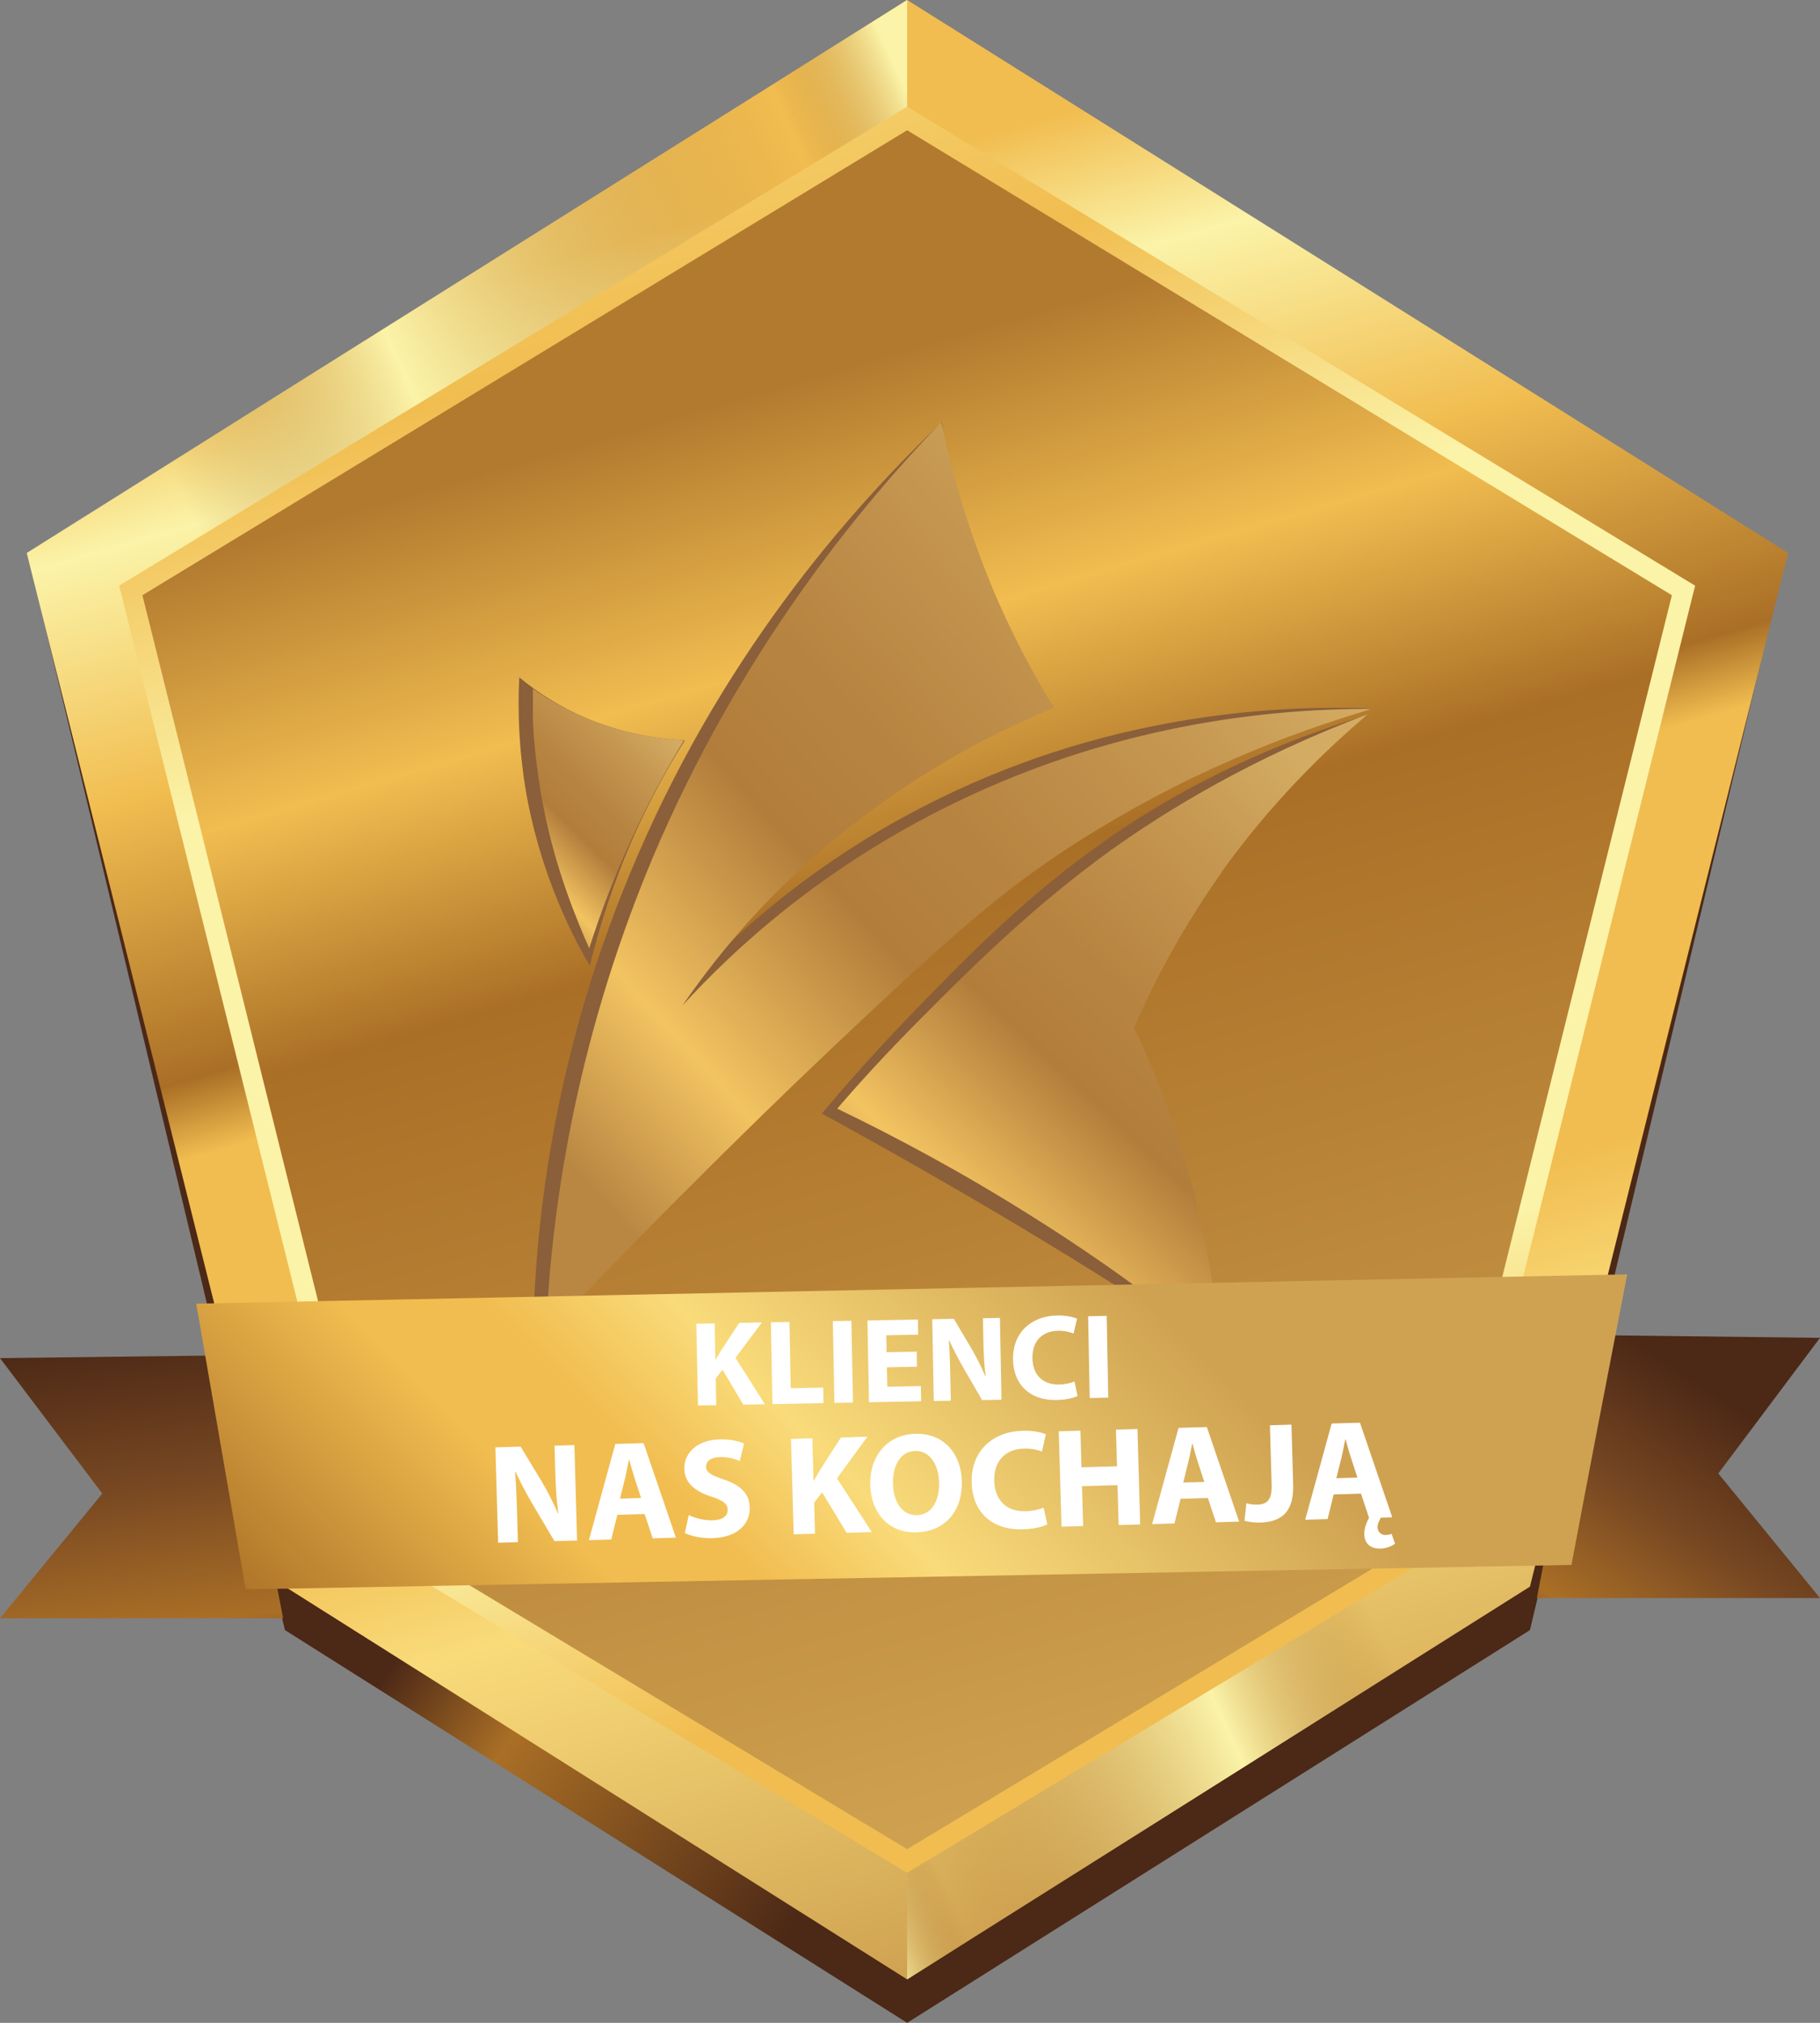 <svg width="90" height="100" viewBox="0 0 90 100" fill="none" xmlns="http://www.w3.org/2000/svg">
<rect x="0" y="0" width="90" height="100" fill="#808080" stroke="none"/>
<path d="M44.859 2.148L1.884 29.511L14.091 80.585L44.859 100L75.656 80.585L87.834 29.511L44.859 2.148Z" fill="url(#paint0_linear_6_504)"/>
<path d="M44.859 0L1.322 27.336L14.091 78.437L44.859 97.852L75.656 78.437L88.425 27.336L44.859 0Z" fill="url(#paint1_linear_6_504)"/>
<path d="M1.322 27.336L6.469 29.189L44.859 5.854V0L1.322 27.336Z" fill="url(#paint2_linear_6_504)"/>
<path d="M44.859 91.998V97.852L75.656 78.437L71.634 75.859L44.859 91.998Z" fill="url(#paint3_linear_6_504)"/>
<path d="M44.859 6.069L6.469 29.404L18.084 76.074L44.859 92.213L71.634 76.074L83.25 29.404L44.859 6.069Z" fill="url(#paint4_linear_6_504)"/>
<path d="M44.859 5.854L6.469 29.189L18.084 75.859L44.859 91.998L71.634 75.859L83.25 29.189L44.859 5.854Z" stroke="url(#paint5_linear_6_504)" stroke-miterlimit="10"/>
<path opacity="0.4" d="M70.172 19.146C80.353 25.618 88.312 31.633 87.919 32.546C87.525 33.459 78.975 28.947 68.794 22.476C58.612 16.004 50.653 9.989 51.047 9.076C51.441 8.163 59.99 12.675 70.172 19.146Z" fill="url(#paint6_radial_6_504)"/>
<path opacity="0.4" d="M69.919 19.71C76.612 23.953 81.815 27.9 81.562 28.518C81.309 29.108 75.684 26.155 69.019 21.912C62.325 17.669 57.122 13.722 57.375 13.104C57.628 12.513 63.253 15.467 69.919 19.71Z" fill="url(#paint7_radial_6_504)"/>
<path opacity="0.4" d="M69.891 19.817C75.966 23.684 80.691 27.256 80.466 27.793C80.24 28.33 75.15 25.645 69.075 21.805C63 17.938 58.275 14.366 58.5 13.829C58.725 13.292 63.816 15.977 69.891 19.817Z" fill="url(#paint8_radial_6_504)"/>
<path opacity="0.4" d="M69.75 20.166C73.716 22.691 76.838 25.054 76.697 25.403C76.556 25.752 73.209 24.006 69.216 21.455C65.25 18.931 62.128 16.568 62.269 16.219C62.409 15.87 65.756 17.616 69.75 20.166Z" fill="url(#paint9_radial_6_504)"/>
<path d="M67.753 35.07C63.703 36.063 57.881 37.97 51.947 41.89C49.247 43.663 47.025 45.516 41.878 50.537C37.828 54.511 32.456 59.962 26.353 66.756C26.381 61.332 27.169 52.336 31.556 42.239C36.084 31.767 42.497 24.758 46.575 20.865C46.8 23.067 47.306 25.886 48.516 29.028C49.387 31.284 50.428 33.163 51.384 34.667C48.431 35.929 44.353 38.05 40.219 41.622C36.9 44.495 34.594 47.449 33.019 49.785C35.437 47.019 39.74 42.777 46.35 39.527C55.322 35.097 63.675 34.882 67.753 35.016V35.07Z" fill="#7D4E24"/>
<path d="M59.653 43.072C59.006 43.985 58.05 45.489 57.094 47.261C56.391 48.604 55.8 49.839 55.35 50.993C55.828 52.014 56.306 53.142 56.756 54.377C57.375 56.015 57.741 57.304 58.05 58.378C58.95 61.547 59.766 64.554 60.356 66.89C57.178 64.796 53.831 62.675 50.288 60.553C46.997 58.593 43.791 56.767 40.641 55.048C41.653 53.84 43.087 52.202 44.888 50.322C47.334 47.798 50.344 44.656 54.112 41.944C56.841 39.957 61.256 37.272 67.641 35.338C65.812 36.654 62.212 39.393 59.625 43.045H59.653V43.072Z" fill="#7D4E24"/>
<path d="M33.862 36.6C32.85 36.547 31.472 36.386 29.897 35.849C27.928 35.177 26.522 34.184 25.678 33.486C25.594 35.177 25.65 37.325 26.128 39.769C26.831 43.206 28.097 45.918 29.166 47.744C29.616 45.892 30.291 43.716 31.331 41.353C32.147 39.527 33.019 37.943 33.862 36.6Z" fill="#7D4E24"/>
<path d="M67.753 35.07C63.956 36.198 58.472 38.212 52.706 41.998C50.006 43.77 47.756 45.596 42.638 50.403C38.587 54.189 33.216 59.425 27 65.951C27.225 60.365 28.294 51.88 32.288 42.374C36.591 32.223 42.469 25.107 46.547 20.865C47.053 23.362 47.897 26.316 49.275 29.538C50.175 31.606 51.159 33.432 52.116 34.989C49.163 36.198 45.084 38.265 40.95 41.756C37.631 44.549 35.325 47.422 33.75 49.705C36.281 46.939 40.612 42.911 47.109 39.742C55.659 35.553 63.562 35.043 67.725 35.043H67.753V35.07Z" fill="url(#paint10_linear_6_504)"/>
<path d="M60.412 43.126C58.416 45.945 57.037 48.604 56.081 50.806C57.037 52.793 57.994 55.209 58.781 57.975C59.709 61.332 60.159 64.366 60.356 66.864C57.74 64.689 54.619 62.379 51.019 60.123C47.615 57.975 44.353 56.23 41.4 54.807C42.412 53.625 43.847 52.041 45.675 50.215C47.925 47.959 50.934 44.925 54.9 42.052C57.684 40.064 61.903 37.46 67.697 35.285H67.669C65.503 37.111 62.887 39.662 60.412 43.099V43.126Z" fill="url(#paint11_linear_6_504)"/>
<path d="M33.862 36.6C32.878 36.547 31.472 36.386 29.897 35.849C28.35 35.312 27.14 34.613 26.353 34.049V35.526C26.353 35.956 26.465 37.836 26.887 39.957C27.478 42.991 28.547 45.542 29.137 46.885C29.672 45.193 30.375 43.314 31.303 41.327C32.119 39.554 32.99 37.97 33.834 36.574H33.862V36.6Z" fill="url(#paint12_linear_6_504)"/>
<g opacity="0.1">
<path d="M67.753 35.07C63.703 36.063 57.881 37.97 51.947 41.89C49.247 43.663 47.025 45.516 41.878 50.537C37.828 54.511 32.456 59.962 26.353 66.756C26.381 61.332 27.169 52.336 31.556 42.239C36.084 31.767 42.497 24.758 46.575 20.865C46.8 23.067 47.306 25.886 48.516 29.028C49.387 31.284 50.428 33.163 51.384 34.667C48.431 35.929 44.353 38.05 40.219 41.622C36.9 44.495 34.594 47.449 33.019 49.785C35.437 47.019 39.74 42.777 46.35 39.527C55.322 35.097 63.675 34.882 67.753 35.016V35.07Z" fill="white"/>
<path d="M59.653 43.072C59.006 43.985 58.05 45.489 57.094 47.261C56.391 48.604 55.8 49.839 55.35 50.993C55.828 52.014 56.306 53.142 56.756 54.377C57.375 56.015 57.741 57.304 58.05 58.378C58.95 61.547 59.766 64.554 60.356 66.89C57.178 64.796 53.831 62.675 50.288 60.553C46.997 58.593 43.791 56.767 40.641 55.048C41.653 53.84 43.087 52.202 44.888 50.322C47.334 47.798 50.344 44.656 54.112 41.944C56.841 39.957 61.256 37.272 67.641 35.338C65.812 36.654 62.212 39.393 59.625 43.045H59.653V43.072Z" fill="white"/>
<path d="M33.862 36.6C32.85 36.547 31.472 36.386 29.897 35.849C27.928 35.177 26.522 34.184 25.678 33.486C25.594 35.177 25.65 37.325 26.128 39.769C26.831 43.206 28.097 45.918 29.166 47.744C29.616 45.892 30.291 43.716 31.331 41.353C32.147 39.527 33.019 37.943 33.862 36.6Z" fill="white"/>
<path d="M67.753 35.07C63.956 36.198 58.472 38.212 52.706 41.998C50.006 43.77 47.756 45.596 42.638 50.403C38.587 54.189 33.216 59.425 27 65.951C27.225 60.365 28.294 51.88 32.288 42.374C36.591 32.223 42.469 25.107 46.547 20.865C47.053 23.362 47.897 26.316 49.275 29.538C50.175 31.606 51.159 33.432 52.116 34.989C49.163 36.198 45.084 38.265 40.95 41.756C37.631 44.549 35.325 47.422 33.75 49.705C36.281 46.939 40.612 42.911 47.109 39.742C55.659 35.553 63.562 35.043 67.725 35.043H67.753V35.07Z" fill="white"/>
<path d="M60.412 43.126C58.416 45.945 57.037 48.604 56.081 50.806C57.037 52.793 57.994 55.209 58.781 57.975C59.709 61.332 60.159 64.366 60.356 66.864C57.74 64.689 54.619 62.379 51.019 60.123C47.615 57.975 44.353 56.23 41.4 54.807C42.412 53.625 43.847 52.041 45.675 50.215C47.925 47.959 50.934 44.925 54.9 42.052C57.684 40.064 61.903 37.46 67.697 35.285H67.669C65.503 37.111 62.887 39.662 60.412 43.099V43.126Z" fill="white"/>
<path d="M33.862 36.6C32.878 36.547 31.472 36.386 29.897 35.849C28.35 35.312 27.14 34.613 26.353 34.049V35.526C26.353 35.956 26.465 37.836 26.887 39.957C27.478 42.991 28.547 45.542 29.137 46.885C29.672 45.193 30.375 43.314 31.303 41.327C32.119 39.554 32.99 37.97 33.834 36.574H33.862V36.6Z" fill="white"/>
</g>
<path opacity="0.4" d="M31.078 42.535C33.834 35.822 36.59 30.773 37.181 31.284C37.8 31.794 36.056 37.648 33.272 44.361C30.515 51.074 27.759 56.122 27.169 55.612C26.55 55.102 28.294 49.248 31.078 42.535Z" fill="url(#paint13_radial_6_504)"/>
<path opacity="0.4" d="M33.039 43.758C34.84 39.334 35.924 35.609 35.461 35.437C34.997 35.265 33.162 38.712 31.361 43.135C29.561 47.558 28.476 51.284 28.94 51.456C29.403 51.627 31.238 48.181 33.039 43.758Z" fill="url(#paint14_radial_6_504)"/>
<path opacity="0.4" d="M31.528 42.911C33.187 38.91 34.79 35.902 35.156 36.224C35.522 36.52 34.481 40.011 32.85 44.012C31.19 48.013 29.587 51.02 29.222 50.698C28.856 50.403 29.897 46.912 31.528 42.911Z" fill="url(#paint15_radial_6_504)"/>
<path opacity="0.4" d="M31.753 43.099C32.822 40.467 33.89 38.507 34.144 38.695C34.397 38.883 33.694 41.192 32.625 43.797C31.556 46.429 30.487 48.389 30.234 48.201C29.981 48.013 30.684 45.703 31.753 43.099Z" fill="url(#paint16_radial_6_504)"/>
<path opacity="0.4" d="M46.659 48.04C50.878 43.931 54.619 41.139 55.013 41.783C55.406 42.454 52.284 46.321 48.066 50.43C43.847 54.538 40.106 57.331 39.712 56.686C39.319 56.015 42.441 52.148 46.659 48.04Z" fill="url(#paint17_radial_6_504)"/>
<path opacity="0.4" d="M48.006 49.839C50.764 47.125 52.711 44.657 52.355 44.327C51.998 43.996 49.472 45.928 46.714 48.642C43.956 51.356 42.009 53.824 42.365 54.154C42.722 54.485 45.247 52.553 48.006 49.839Z" fill="url(#paint18_radial_6_504)"/>
<path opacity="0.4" d="M46.941 48.55C49.444 46.106 51.666 44.441 51.919 44.817C52.144 45.22 50.288 47.529 47.784 49.973C45.281 52.417 43.059 54.082 42.806 53.706C42.581 53.303 44.438 50.993 46.941 48.55Z" fill="url(#paint19_radial_6_504)"/>
<path opacity="0.4" d="M47.081 48.792C48.741 47.18 50.203 46.08 50.344 46.348C50.484 46.617 49.275 48.12 47.644 49.731C45.984 51.343 44.522 52.444 44.381 52.175C44.241 51.907 45.45 50.403 47.081 48.792Z" fill="url(#paint20_radial_6_504)"/>
<path opacity="0.4" d="M33.412 59.748C29.531 63.722 26.212 66.568 25.987 66.112C25.762 65.655 28.744 62.084 32.625 58.136C36.506 54.162 39.825 51.316 40.05 51.772C40.275 52.229 37.294 55.8 33.412 59.748Z" fill="url(#paint21_radial_6_504)"/>
<path opacity="0.4" d="M33.467 59.3C36.006 56.694 37.88 54.418 37.653 54.216C37.426 54.014 35.183 55.963 32.643 58.568C30.103 61.174 28.229 63.45 28.456 63.652C28.684 63.854 30.927 61.906 33.467 59.3Z" fill="url(#paint22_radial_6_504)"/>
<path opacity="0.4" d="M33.272 59.425C30.965 61.788 28.968 63.48 28.856 63.212C28.715 62.943 30.487 60.822 32.822 58.459C35.128 56.096 37.125 54.404 37.237 54.672C37.378 54.941 35.606 57.062 33.272 59.425Z" fill="url(#paint23_radial_6_504)"/>
<path opacity="0.4" d="M33.187 59.237C31.668 60.795 30.375 61.896 30.29 61.735C30.206 61.547 31.359 60.15 32.878 58.62C34.397 57.062 35.69 55.961 35.775 56.123C35.859 56.284 34.706 57.707 33.187 59.237Z" fill="url(#paint24_radial_6_504)"/>
<path opacity="0.4" d="M48.431 30.451C49.837 34.184 51.328 36.976 51.722 36.681C52.116 36.386 51.3 33.136 49.866 29.377C48.459 25.645 46.969 22.852 46.575 23.147C46.181 23.442 46.997 26.692 48.431 30.451Z" fill="url(#paint25_radial_6_504)"/>
<path opacity="0.4" d="M50.847 34.404C51.139 34.304 50.629 32.231 49.708 29.773C48.786 27.316 47.802 25.405 47.509 25.505C47.217 25.605 47.727 27.678 48.648 30.135C49.57 32.593 50.554 34.504 50.847 34.404Z" fill="url(#paint26_radial_6_504)"/>
<path opacity="0.4" d="M48.712 30.236C49.556 32.465 50.428 34.13 50.681 33.942C50.906 33.781 50.428 31.821 49.584 29.592C48.74 27.363 47.869 25.698 47.615 25.886C47.391 26.047 47.869 28.008 48.712 30.236Z" fill="url(#paint27_radial_6_504)"/>
<path opacity="0.4" d="M48.881 30.129C49.444 31.579 50.006 32.68 50.175 32.572C50.343 32.465 50.006 31.176 49.444 29.726C48.881 28.276 48.319 27.175 48.15 27.282C47.981 27.39 48.319 28.679 48.881 30.129Z" fill="url(#paint28_radial_6_504)"/>
<path opacity="0.4" d="M61.875 41.783C59.372 44.952 57.094 47.207 56.812 46.804C56.531 46.402 58.331 43.529 60.834 40.36C63.337 37.191 65.615 34.935 65.897 35.338C66.178 35.741 64.378 38.614 61.875 41.783Z" fill="url(#paint29_radial_6_504)"/>
<path opacity="0.4" d="M61.828 41.403C63.469 39.315 64.598 37.478 64.349 37.3C64.101 37.122 62.569 38.671 60.928 40.758C59.288 42.846 58.159 44.683 58.408 44.861C58.656 45.039 60.188 43.491 61.828 41.403Z" fill="url(#paint30_radial_6_504)"/>
<path opacity="0.4" d="M61.65 41.488C60.159 43.367 58.809 44.71 58.641 44.468C58.472 44.227 59.541 42.508 61.031 40.628C62.522 38.749 63.872 37.406 64.041 37.648C64.209 37.889 63.141 39.608 61.65 41.488Z" fill="url(#paint31_radial_6_504)"/>
<path opacity="0.4" d="M61.538 41.353C60.553 42.589 59.681 43.475 59.569 43.314C59.456 43.153 60.159 42.025 61.144 40.789C62.128 39.554 63 38.668 63.112 38.829C63.225 38.99 62.522 40.118 61.538 41.353Z" fill="url(#paint32_radial_6_504)"/>
<path opacity="0.4" d="M41.425 45.703C47.083 35.474 48.574 25.621 44.756 23.696C40.938 21.77 33.255 28.502 27.597 38.73C21.939 48.959 20.448 58.812 24.266 60.738C28.084 62.663 35.767 55.932 41.425 45.703Z" fill="url(#paint33_radial_6_504)"/>
<path opacity="0.4" d="M39.037 44.499C42.751 37.785 43.736 31.32 41.236 30.059C38.736 28.799 33.699 33.22 29.985 39.934C26.271 46.649 25.286 53.114 27.786 54.374C30.286 55.635 35.323 51.213 39.037 44.499Z" fill="url(#paint34_radial_6_504)"/>
<path opacity="0.4" d="M30.909 39.259C34.453 33.271 38.925 29.753 40.922 31.391C42.919 33.029 41.653 39.178 38.109 45.166C34.565 51.155 30.094 54.672 28.097 53.034C26.1 51.396 27.365 45.247 30.909 39.259Z" fill="url(#paint35_radial_6_504)"/>
<path opacity="0.4" d="M32.147 40.279C34.481 36.359 37.406 34.049 38.728 35.123C40.05 36.198 39.206 40.252 36.9 44.173C34.566 48.093 31.641 50.403 30.319 49.329C28.997 48.255 29.841 44.2 32.147 40.279Z" fill="url(#paint36_radial_6_504)"/>
<path opacity="0.4" d="M30.459 36.815C28.322 36.117 26.775 35.312 26.972 34.989C27.169 34.667 29.081 34.989 31.191 35.687C33.328 36.386 34.875 37.191 34.678 37.513C34.481 37.836 32.569 37.513 30.459 36.815Z" fill="url(#paint37_radial_6_504)"/>
<path opacity="0.4" d="M33.389 37.046C33.468 36.821 32.396 36.278 30.996 35.834C29.596 35.39 28.397 35.212 28.318 35.437C28.24 35.663 29.312 36.205 30.712 36.649C32.112 37.094 33.311 37.271 33.389 37.046Z" fill="url(#paint38_radial_6_504)"/>
<path opacity="0.4" d="M30.628 36.6C29.363 36.198 28.434 35.714 28.547 35.526C28.659 35.338 29.812 35.526 31.078 35.929C32.344 36.332 33.272 36.815 33.159 37.003C33.047 37.191 31.894 37.003 30.628 36.6Z" fill="url(#paint39_radial_6_504)"/>
<path opacity="0.4" d="M30.712 36.466C29.869 36.198 29.278 35.875 29.363 35.768C29.447 35.634 30.178 35.768 31.022 36.036C31.866 36.305 32.456 36.627 32.372 36.735C32.288 36.842 31.556 36.735 30.712 36.466Z" fill="url(#paint40_radial_6_504)"/>
<path opacity="0.4" d="M50.999 53.058C56.24 48.141 59.005 42.715 57.176 40.938C55.347 39.161 49.616 41.706 44.376 46.623C39.135 51.539 36.37 56.966 38.199 58.743C40.028 60.52 45.759 57.975 50.999 53.058Z" fill="url(#paint41_radial_6_504)"/>
<path opacity="0.4" d="M49.876 51.966C53.31 48.744 55.115 45.18 53.906 44.006C52.698 42.831 48.934 44.492 45.499 47.714C42.065 50.937 40.26 54.501 41.469 55.675C42.677 56.849 46.441 55.189 49.876 51.966Z" fill="url(#paint42_radial_6_504)"/>
<path opacity="0.4" d="M46.181 47.503C49.387 44.683 52.65 43.421 53.494 44.71C54.337 45.999 52.425 49.355 49.219 52.175C46.012 54.995 42.75 56.257 41.906 54.968C41.062 53.679 42.975 50.322 46.181 47.503Z" fill="url(#paint43_radial_6_504)"/>
<path opacity="0.4" d="M46.715 48.308C48.825 46.455 50.962 45.623 51.497 46.482C52.059 47.342 50.794 49.517 48.684 51.37C46.575 53.222 44.437 54.055 43.903 53.196C43.369 52.336 44.606 50.161 46.715 48.308Z" fill="url(#paint44_radial_6_504)"/>
<path d="M78.5 66L90 66.137L84.971 72.842L90 79H76L78.5 66Z" fill="url(#paint45_linear_6_504)"/>
<path d="M11.5 67L0 67.139L5.059 73.835L0 80H14L11.5 67Z" fill="url(#paint46_linear_6_504)"/>
<path d="M9.703 64.447L80.466 62.997C79.537 67.777 78.609 72.583 77.709 77.363C55.856 77.766 34.003 78.169 12.15 78.571L9.703 64.447Z" fill="url(#paint47_linear_6_504)"/>
<path opacity="0.4" d="M47.109 63.158C56.925 63.024 64.631 63.292 64.293 63.749C63.984 64.205 55.772 64.689 45.956 64.823C36.14 64.957 28.434 64.689 28.772 64.232C29.081 63.776 37.294 63.292 47.109 63.158Z" fill="url(#paint48_radial_6_504)"/>
<path opacity="0.4" d="M46.912 63.426C53.353 63.346 58.416 63.507 58.191 63.829C57.965 64.151 52.594 64.447 46.153 64.527C39.712 64.608 34.65 64.447 34.875 64.125C35.072 63.829 40.472 63.507 46.912 63.426Z" fill="url(#paint49_radial_6_504)"/>
<path opacity="0.4" d="M46.884 63.48C52.734 63.4 57.319 63.561 57.122 63.829C56.925 64.098 52.031 64.393 46.209 64.474C40.359 64.554 35.775 64.393 35.972 64.125C36.169 63.856 41.062 63.561 46.884 63.48Z" fill="url(#paint50_radial_6_504)"/>
<path opacity="0.4" d="M46.772 63.668C50.597 63.614 53.606 63.722 53.493 63.91C53.381 64.098 50.147 64.286 46.322 64.339C42.497 64.393 39.487 64.286 39.6 64.098C39.712 63.91 42.947 63.722 46.772 63.668Z" fill="url(#paint51_radial_6_504)"/>
<path opacity="0.4" d="M33.609 76.396C43.425 76.37 51.103 76.719 50.794 77.175C50.456 77.632 42.244 78.034 32.428 78.061C22.612 78.088 14.934 77.739 15.244 77.282C15.581 76.826 23.794 76.423 33.609 76.396Z" fill="url(#paint52_radial_6_504)"/>
<path opacity="0.4" d="M33.412 76.692C39.853 76.692 44.916 76.907 44.691 77.202C44.465 77.497 39.094 77.766 32.653 77.793C26.212 77.793 21.15 77.578 21.375 77.282C21.6 76.987 26.972 76.719 33.412 76.692Z" fill="url(#paint53_radial_6_504)"/>
<path opacity="0.4" d="M33.384 76.745C39.234 76.745 43.819 76.933 43.622 77.202C43.425 77.471 38.531 77.712 32.681 77.739C26.831 77.739 22.247 77.551 22.444 77.282C22.64 77.014 27.534 76.772 33.384 76.745Z" fill="url(#paint54_radial_6_504)"/>
<path opacity="0.4" d="M33.272 76.907C37.097 76.907 40.106 77.041 39.994 77.202C39.853 77.39 36.647 77.524 32.822 77.551C28.997 77.551 25.988 77.417 26.1 77.256C26.212 77.094 29.447 76.933 33.272 76.907Z" fill="url(#paint55_radial_6_504)"/>
<path opacity="0.4" d="M41.569 62.03C48.684 61.708 54.253 62.567 54.028 63.937C53.775 65.306 47.812 66.676 40.697 66.998C33.581 67.32 28.012 66.461 28.237 65.091C28.49 63.722 34.453 62.352 41.569 62.03Z" fill="url(#paint56_radial_6_504)"/>
<path opacity="0.4" d="M41.214 66.104C45.898 65.852 49.652 64.927 49.599 64.038C49.547 63.15 45.708 62.634 41.024 62.887C36.34 63.139 32.586 64.064 32.639 64.952C32.691 65.841 36.531 66.356 41.214 66.104Z" fill="url(#paint57_radial_6_504)"/>
<path opacity="0.4" d="M41.372 63.024C45.618 62.836 48.937 63.346 48.797 64.151C48.656 64.957 45.084 65.79 40.865 65.977C36.618 66.165 33.3 65.655 33.44 64.85C33.581 64.044 37.153 63.212 41.372 63.024Z" fill="url(#paint58_radial_6_504)"/>
<path opacity="0.4" d="M41.287 63.534C44.072 63.4 46.237 63.749 46.153 64.286C46.069 64.823 43.734 65.36 40.95 65.494C38.165 65.628 36 65.279 36.084 64.742C36.169 64.205 38.503 63.668 41.287 63.534Z" fill="url(#paint59_radial_6_504)"/>
<path opacity="0.4" d="M25.931 74.678C33.047 74.356 38.615 75.215 38.391 76.584C38.137 77.954 32.175 79.323 25.059 79.645C17.944 79.968 12.375 79.109 12.6 77.739C12.853 76.37 18.816 75 25.931 74.678Z" fill="url(#paint60_radial_6_504)"/>
<path opacity="0.4" d="M25.616 78.766C30.3 78.513 34.054 77.589 34.002 76.7C33.949 75.812 30.11 75.296 25.426 75.549C20.743 75.801 16.989 76.726 17.041 77.614C17.094 78.502 20.933 79.018 25.616 78.766Z" fill="url(#paint61_radial_6_504)"/>
<path opacity="0.4" d="M25.734 75.671C29.981 75.483 33.3 75.994 33.159 76.799C33.019 77.605 29.447 78.437 25.228 78.625C20.981 78.813 17.662 78.303 17.803 77.497C17.944 76.692 21.515 75.859 25.734 75.671Z" fill="url(#paint62_radial_6_504)"/>
<path opacity="0.4" d="M25.65 76.181C28.434 76.047 30.6 76.396 30.515 76.933C30.431 77.471 28.097 78.007 25.312 78.142C22.528 78.276 20.362 77.927 20.447 77.39C20.531 76.853 22.866 76.316 25.65 76.181Z" fill="url(#paint63_radial_6_504)"/>
<path opacity="0.4" d="M79.537 67.75C78.469 71.59 77.259 74.49 76.837 74.248C76.415 73.98 76.95 70.677 78.019 66.837C79.087 62.997 80.297 60.097 80.719 60.338C81.141 60.607 80.606 63.91 79.537 67.75Z" fill="url(#paint64_radial_6_504)"/>
<path opacity="0.4" d="M79.325 67.434C80.019 64.909 80.338 62.801 80.038 62.726C79.737 62.651 78.931 64.636 78.237 67.161C77.543 69.685 77.224 71.793 77.524 71.868C77.825 71.944 78.631 69.958 79.325 67.434Z" fill="url(#paint65_radial_6_504)"/>
<path opacity="0.4" d="M79.228 67.562C78.581 69.844 77.878 71.59 77.625 71.429C77.372 71.267 77.681 69.307 78.328 67.025C78.975 64.742 79.678 62.997 79.931 63.158C80.184 63.319 79.875 65.279 79.228 67.562Z" fill="url(#paint66_radial_6_504)"/>
<path opacity="0.4" d="M79.059 67.481C78.637 68.985 78.159 70.113 77.99 70.005C77.822 69.898 78.019 68.609 78.44 67.105C78.862 65.602 79.34 64.474 79.509 64.581C79.678 64.689 79.481 65.977 79.059 67.481Z" fill="url(#paint67_radial_6_504)"/>
<path opacity="0.4" d="M22.349 66.524C22.474 65.001 19.312 63.522 15.285 63.22C11.259 62.918 7.894 63.908 7.769 65.431C7.643 66.954 10.806 68.433 14.832 68.735C18.858 69.036 22.223 68.047 22.349 66.524Z" fill="url(#paint68_radial_6_504)"/>
<path opacity="0.4" d="M19.825 66.335C19.907 65.344 17.839 64.381 15.206 64.184C12.574 63.986 10.373 64.629 10.292 65.62C10.211 66.61 12.279 67.573 14.911 67.771C17.544 67.968 19.744 67.325 19.825 66.335Z" fill="url(#paint69_radial_6_504)"/>
<path opacity="0.4" d="M14.512 67.589C12.15 67.32 10.463 66.407 10.744 65.521C11.053 64.635 13.219 64.125 15.581 64.393C17.944 64.662 19.631 65.575 19.35 66.461C19.041 67.347 16.875 67.857 14.512 67.589Z" fill="url(#paint70_radial_6_504)"/>
<path opacity="0.4" d="M14.709 67.025C13.162 66.864 12.037 66.246 12.234 65.655C12.431 65.064 13.866 64.742 15.412 64.93C16.959 65.091 18.084 65.709 17.887 66.3C17.691 66.89 16.256 67.213 14.709 67.025Z" fill="url(#paint71_radial_6_504)"/>
<path opacity="0.4" d="M52.172 76.531C40.134 76.531 30.937 73.657 31.669 70.113C32.4 66.541 42.75 63.641 54.816 63.614C66.853 63.614 76.05 66.488 75.319 70.032C74.587 73.604 64.237 76.504 52.172 76.531Z" fill="url(#paint72_radial_6_504)"/>
<path opacity="0.4" d="M53.658 74.305C61.578 74.137 67.955 72.115 67.901 69.787C67.847 67.459 61.383 65.708 53.463 65.875C45.543 66.043 39.166 68.066 39.22 70.394C39.275 72.722 45.739 74.473 53.658 74.305Z" fill="url(#paint73_radial_6_504)"/>
<path opacity="0.4" d="M52.706 73.926C45.534 73.926 40.078 72.234 40.5 70.086C40.922 67.965 47.109 66.246 54.281 66.219C61.453 66.219 66.909 67.911 66.487 70.059C66.066 72.18 59.878 73.899 52.706 73.926Z" fill="url(#paint74_radial_6_504)"/>
<path opacity="0.4" d="M52.959 72.61C48.262 72.61 44.662 71.482 44.944 70.086C45.225 68.69 49.275 67.562 53.972 67.562C58.669 67.562 62.269 68.69 61.987 70.086C61.706 71.482 57.656 72.61 52.959 72.61Z" fill="url(#paint75_radial_6_504)"/>
<path d="M34.513 69.483L35.419 69.466L35.393 68.146L35.733 67.713L36.756 69.44L37.824 69.42L36.37 67.125L37.675 65.378L36.553 65.399L35.661 66.761C35.574 66.906 35.48 67.052 35.393 67.21L35.375 67.21L35.341 65.423L34.435 65.44L34.513 69.483ZM38.198 69.413L40.723 69.364L40.708 68.596L39.101 68.627L39.038 65.352L38.12 65.369L38.198 69.413ZM41.184 65.311L41.261 69.354L42.179 69.336L42.102 65.293L41.184 65.311ZM45.331 66.821L43.843 66.85L43.827 66.01L45.404 65.98L45.39 65.23L42.895 65.278L42.972 69.321L45.552 69.272L45.537 68.522L43.876 68.554L43.857 67.594L45.345 67.565L45.331 66.821ZM47.017 69.244L46.993 68.026C46.98 67.366 46.958 66.796 46.923 66.263L46.941 66.257C47.148 66.727 47.422 67.243 47.67 67.671L48.564 69.214L49.524 69.195L49.447 65.152L48.607 65.168L48.629 66.344C48.641 66.956 48.669 67.502 48.74 68.034L48.722 68.035C48.533 67.582 48.283 67.083 48.035 66.662L47.167 65.196L46.099 65.216L46.177 69.26L47.017 69.244ZM53.134 68.298C52.956 68.374 52.651 68.439 52.375 68.445C51.559 68.46 51.069 67.96 51.054 67.15C51.036 66.25 51.592 65.801 52.318 65.787C52.642 65.781 52.901 65.848 53.089 65.923L53.261 65.193C53.097 65.112 52.735 65.023 52.261 65.032C51.038 65.056 50.068 65.843 50.095 67.222C50.117 68.374 50.854 69.236 52.251 69.209C52.743 69.2 53.119 69.097 53.286 69.009L53.134 68.298ZM53.809 65.069L53.886 69.112L54.804 69.094L54.727 65.051L53.809 65.069Z" fill="white"/>
<path d="M25.612 76.238L25.572 74.818C25.55 74.048 25.517 73.384 25.471 72.762L25.492 72.754C25.739 73.3 26.064 73.9 26.358 74.396L27.418 76.187L28.537 76.155L28.403 71.439L27.423 71.467L27.462 72.838C27.483 73.552 27.522 74.188 27.609 74.809L27.588 74.809C27.363 74.283 27.067 73.704 26.773 73.215L25.744 71.514L24.498 71.55L24.633 76.266L25.612 76.238ZM31.878 74.848L32.277 76.048L33.424 76.016L31.827 71.341L30.428 71.381L29.121 76.138L30.226 76.107L30.528 74.886L31.878 74.848ZM30.659 74.085L30.91 73.076C30.98 72.801 31.039 72.442 31.101 72.16L31.115 72.16C31.193 72.438 31.287 72.785 31.379 73.063L31.702 74.055L30.659 74.085ZM33.867 75.786C34.138 75.925 34.674 76.057 35.212 76.042C36.507 76.005 37.096 75.309 37.074 74.518C37.055 73.853 36.651 73.431 35.809 73.146C35.194 72.933 34.924 72.808 34.916 72.507C34.909 72.262 35.127 72.045 35.588 72.032C36.05 72.019 36.39 72.142 36.581 72.228L36.795 71.361C36.511 71.243 36.116 71.142 35.584 71.157C34.472 71.189 33.818 71.824 33.841 72.628C33.86 73.314 34.383 73.733 35.175 73.984C35.747 74.171 35.976 74.332 35.984 74.626C35.993 74.934 35.74 75.144 35.25 75.158C34.795 75.171 34.35 75.037 34.059 74.898L33.867 75.786ZM39.249 75.85L40.305 75.82L40.261 74.28L40.653 73.772L41.866 75.775L43.111 75.74L41.39 73.079L42.893 71.026L41.584 71.063L40.559 72.661C40.458 72.832 40.351 73.003 40.251 73.188L40.23 73.189L40.171 71.103L39.114 71.133L39.249 75.85ZM45.256 70.882C43.864 70.921 42.991 72.003 43.032 73.417C43.07 74.76 43.919 75.794 45.318 75.754C46.696 75.714 47.607 74.75 47.563 73.204C47.526 71.902 46.705 70.84 45.256 70.882ZM45.252 71.729C45.987 71.708 46.414 72.424 46.438 73.271C46.464 74.187 46.071 74.885 45.35 74.905C44.636 74.926 44.184 74.287 44.157 73.364C44.131 72.447 44.532 71.749 45.252 71.729ZM51.605 74.531C51.398 74.621 51.043 74.701 50.721 74.71C49.769 74.737 49.193 74.159 49.166 73.214C49.136 72.165 49.779 71.635 50.626 71.611C51.004 71.6 51.307 71.675 51.526 71.76L51.719 70.907C51.527 70.815 51.104 70.715 50.552 70.731C49.124 70.771 48.002 71.7 48.048 73.309C48.086 74.652 48.955 75.65 50.585 75.604C51.159 75.587 51.597 75.463 51.79 75.359L51.605 74.531ZM52.357 70.756L52.492 75.472L53.562 75.442L53.506 73.469L55.262 73.418L55.318 75.392L56.382 75.361L56.248 70.645L55.184 70.676L55.236 72.488L53.479 72.538L53.428 70.726L52.357 70.756ZM59.73 74.055L60.129 75.255L61.276 75.222L59.679 70.548L58.28 70.587L56.973 75.345L58.078 75.313L58.38 74.093L59.73 74.055ZM58.511 73.291L58.762 72.282C58.832 72.007 58.891 71.648 58.953 71.367L58.967 71.366C59.045 71.644 59.139 71.992 59.231 72.269L59.554 73.261L58.511 73.291ZM62.884 73.425C62.905 74.16 62.631 74.371 62.183 74.384C61.973 74.39 61.783 74.36 61.635 74.315L61.54 75.179C61.752 75.243 62.075 75.276 62.32 75.269C63.356 75.24 63.986 74.753 63.948 73.409L63.863 70.428L62.799 70.459L62.884 73.425ZM67.251 70.332L65.851 70.372L64.544 75.129L65.65 75.097L65.951 73.877L67.301 73.839L67.7 75.032C67.626 75.167 67.454 75.508 67.463 75.83C67.478 76.334 67.792 76.57 68.275 76.556C68.499 76.55 68.791 76.465 68.983 76.312L68.815 75.826C68.752 75.856 68.641 75.88 68.515 75.884C68.298 75.89 68.126 75.734 68.119 75.503C68.114 75.328 68.221 75.143 68.281 75.029L68.847 75.006L67.251 70.332ZM66.082 73.075L66.334 72.067C66.403 71.792 66.463 71.433 66.525 71.151L66.538 71.15C66.617 71.428 66.71 71.776 66.802 72.053L67.125 73.046L66.082 73.075Z" fill="white"/>
<defs>
<linearGradient id="paint0_linear_6_504" x1="-17.269" y1="12.03" x2="63.965" y2="68.036" gradientUnits="userSpaceOnUse">
<stop offset="0.71" stop-color="#4C2816"/>
<stop offset="0.78" stop-color="#AA6F26"/>
<stop offset="0.95" stop-color="#4C2816"/>
</linearGradient>
<linearGradient id="paint1_linear_6_504" x1="35.269" y1="2.793" x2="61.514" y2="92.998" gradientUnits="userSpaceOnUse">
<stop offset="0.08" stop-color="#F1BD50"/>
<stop offset="0.16" stop-color="#FBF3A8"/>
<stop offset="0.29" stop-color="#F1BD50"/>
<stop offset="0.44" stop-color="#AA6F26"/>
<stop offset="0.48" stop-color="#F1BD50"/>
<stop offset="0.68" stop-color="#F1BD50"/>
<stop offset="0.77" stop-color="#F9DB7A"/>
<stop offset="1" stop-color="#CFA251"/>
</linearGradient>
<linearGradient id="paint2_linear_6_504" x1="45.647" y1="6.337" x2="0.246" y2="26.936" gradientUnits="userSpaceOnUse">
<stop stop-color="#FBF3A8"/>
<stop offset="0.12" stop-color="#B27A2F" stop-opacity="0"/>
<stop offset="0.57" stop-color="#FBF3A8"/>
<stop offset="0.82" stop-color="#B27A2F" stop-opacity="0"/>
</linearGradient>
<linearGradient id="paint3_linear_6_504" x1="74.869" y1="79.995" x2="42.735" y2="94.559" gradientUnits="userSpaceOnUse">
<stop offset="0.18" stop-color="#B27A2F" stop-opacity="0"/>
<stop offset="0.43" stop-color="#FBF3A8"/>
<stop offset="0.88" stop-color="#B27A2F" stop-opacity="0"/>
<stop offset="1" stop-color="#FBF3A8"/>
</linearGradient>
<linearGradient id="paint4_linear_6_504" x1="36.534" y1="8.486" x2="59.654" y2="87.896" gradientUnits="userSpaceOnUse">
<stop offset="0.13" stop-color="#B27A2F"/>
<stop offset="0.29" stop-color="#F1BD50"/>
<stop offset="0.44" stop-color="#AA6F26"/>
<stop offset="1" stop-color="#CFA251"/>
</linearGradient>
<linearGradient id="paint5_linear_6_504" x1="36.225" y1="6.767" x2="60.171" y2="89.125" gradientUnits="userSpaceOnUse">
<stop stop-color="#F4CD68"/>
<stop offset="0.1" stop-color="#F1BD50"/>
<stop offset="0.29" stop-color="#FBF3A8"/>
<stop offset="0.72" stop-color="#FBF3A8"/>
<stop offset="0.88" stop-color="#F1BD50"/>
</linearGradient>
<radialGradient id="paint6_radial_6_504" cx="0" cy="0" r="1" gradientUnits="userSpaceOnUse" gradientTransform="translate(312.252 -566.346) rotate(-67.549) scale(1.859 21.508)">
<stop offset="0.05" stop-color="#FEFEFE"/>
<stop offset="0.88" stop-color="#F1BA65" stop-opacity="0"/>
</radialGradient>
<radialGradient id="paint7_radial_6_504" cx="0" cy="0" r="1" gradientUnits="userSpaceOnUse" gradientTransform="translate(312.252 -566.346) rotate(-67.549) scale(1.219 14.105)">
<stop offset="0.05" stop-color="#FEFEFE"/>
<stop offset="0.88" stop-color="#F1BA65" stop-opacity="0"/>
</radialGradient>
<radialGradient id="paint8_radial_6_504" cx="0" cy="0" r="1" gradientUnits="userSpaceOnUse" gradientTransform="translate(312.252 -566.346) rotate(-67.549) scale(1.107 12.805)">
<stop offset="0.05" stop-color="#FEFEFE"/>
<stop offset="0.88" stop-color="#F1BA65" stop-opacity="0"/>
</radialGradient>
<radialGradient id="paint9_radial_6_504" cx="0" cy="0" r="1" gradientUnits="userSpaceOnUse" gradientTransform="translate(312.253 -566.346) rotate(-67.549) scale(0.727 8.403)">
<stop offset="0.05" stop-color="#FEFEFE"/>
<stop offset="0.88" stop-color="#F1BA65" stop-opacity="0"/>
</radialGradient>
<linearGradient id="paint10_linear_6_504" x1="20.32" y1="58.793" x2="57.831" y2="24.353" gradientUnits="userSpaceOnUse">
<stop offset="0.13" stop-color="#B27A2F"/>
<stop offset="0.29" stop-color="#F1BD50"/>
<stop offset="0.5" stop-color="#AA6F26"/>
<stop offset="0.63" stop-color="#AF762C"/>
<stop offset="0.84" stop-color="#BF8C3E"/>
<stop offset="1" stop-color="#CFA251"/>
</linearGradient>
<linearGradient id="paint11_linear_6_504" x1="41.905" y1="69.301" x2="68.147" y2="41.359" gradientUnits="userSpaceOnUse">
<stop offset="0.13" stop-color="#B27A2F"/>
<stop offset="0.29" stop-color="#F1BD50"/>
<stop offset="0.5" stop-color="#AA6F26"/>
<stop offset="0.63" stop-color="#AF762C"/>
<stop offset="0.84" stop-color="#BF8C3E"/>
<stop offset="1" stop-color="#CFA251"/>
</linearGradient>
<linearGradient id="paint12_linear_6_504" x1="22.891" y1="44.981" x2="32.233" y2="35.5" gradientUnits="userSpaceOnUse">
<stop offset="0.13" stop-color="#B27A2F"/>
<stop offset="0.29" stop-color="#F1BD50"/>
<stop offset="0.5" stop-color="#AA6F26"/>
<stop offset="0.63" stop-color="#AF762C"/>
<stop offset="0.84" stop-color="#BF8C3E"/>
<stop offset="1" stop-color="#CFA251"/>
</linearGradient>
<radialGradient id="paint13_radial_6_504" cx="0" cy="0" r="1" gradientUnits="userSpaceOnUse" gradientTransform="translate(-163.725 -115.708) rotate(-140.517) scale(1.424 12.595)">
<stop offset="0.05" stop-color="#FEFEFE"/>
<stop offset="0.88" stop-color="#F1BA65" stop-opacity="0"/>
</radialGradient>
<radialGradient id="paint14_radial_6_504" cx="0" cy="0" r="1" gradientUnits="userSpaceOnUse" gradientTransform="translate(-163.026 -116.25) rotate(-140.507) scale(0.934 8.26)">
<stop offset="0.05" stop-color="#FEFEFE"/>
<stop offset="0.88" stop-color="#F1BA65" stop-opacity="0"/>
</radialGradient>
<radialGradient id="paint15_radial_6_504" cx="0" cy="0" r="1" gradientUnits="userSpaceOnUse" gradientTransform="translate(-163.725 -115.708) rotate(-140.517) scale(0.848 7.498)">
<stop offset="0.05" stop-color="#FEFEFE"/>
<stop offset="0.88" stop-color="#F1BA65" stop-opacity="0"/>
</radialGradient>
<radialGradient id="paint16_radial_6_504" cx="0" cy="0" r="1" gradientUnits="userSpaceOnUse" gradientTransform="translate(-163.725 -115.708) rotate(-140.517) scale(0.556 4.921)">
<stop offset="0.05" stop-color="#FEFEFE"/>
<stop offset="0.88" stop-color="#F1BA65" stop-opacity="0"/>
</radialGradient>
<radialGradient id="paint17_radial_6_504" cx="0" cy="0" r="1" gradientUnits="userSpaceOnUse" gradientTransform="translate(-309.273 -530.47) rotate(-120.363) scale(1.402 10.402)">
<stop offset="0.05" stop-color="#FEFEFE"/>
<stop offset="0.88" stop-color="#F1BA65" stop-opacity="0"/>
</radialGradient>
<radialGradient id="paint18_radial_6_504" cx="0" cy="0" r="1" gradientUnits="userSpaceOnUse" gradientTransform="translate(-309.225 -530.655) rotate(-120.363) scale(0.919 6.822)">
<stop offset="0.05" stop-color="#FEFEFE"/>
<stop offset="0.88" stop-color="#F1BA65" stop-opacity="0"/>
</radialGradient>
<radialGradient id="paint19_radial_6_504" cx="0" cy="0" r="1" gradientUnits="userSpaceOnUse" gradientTransform="translate(-309.272 -530.47) rotate(-120.363) scale(0.834 6.193)">
<stop offset="0.05" stop-color="#FEFEFE"/>
<stop offset="0.88" stop-color="#F1BA65" stop-opacity="0"/>
</radialGradient>
<radialGradient id="paint20_radial_6_504" cx="0" cy="0" r="1" gradientUnits="userSpaceOnUse" gradientTransform="translate(-309.272 -530.47) rotate(-120.363) scale(0.548 4.064)">
<stop offset="0.05" stop-color="#FEFEFE"/>
<stop offset="0.88" stop-color="#F1BA65" stop-opacity="0"/>
</radialGradient>
<radialGradient id="paint21_radial_6_504" cx="0" cy="0" r="1" gradientUnits="userSpaceOnUse" gradientTransform="translate(-1703.86 -3466.33) rotate(64.391) scale(0.931 9.475)">
<stop offset="0.05" stop-color="#FEFEFE"/>
<stop offset="0.88" stop-color="#F1BA65" stop-opacity="0"/>
</radialGradient>
<radialGradient id="paint22_radial_6_504" cx="0" cy="0" r="1" gradientUnits="userSpaceOnUse" gradientTransform="translate(-1703.76 -3465.51) rotate(64.391) scale(0.611 6.214)">
<stop offset="0.05" stop-color="#FEFEFE"/>
<stop offset="0.88" stop-color="#F1BA65" stop-opacity="0"/>
</radialGradient>
<radialGradient id="paint23_radial_6_504" cx="0" cy="0" r="1" gradientUnits="userSpaceOnUse" gradientTransform="translate(-1703.86 -3466.33) rotate(64.391) scale(0.555 5.641)">
<stop offset="0.05" stop-color="#FEFEFE"/>
<stop offset="0.88" stop-color="#F1BA65" stop-opacity="0"/>
</radialGradient>
<radialGradient id="paint24_radial_6_504" cx="0" cy="0" r="1" gradientUnits="userSpaceOnUse" gradientTransform="translate(-1703.86 -3466.33) rotate(64.391) scale(0.364 3.702)">
<stop offset="0.05" stop-color="#FEFEFE"/>
<stop offset="0.88" stop-color="#F1BA65" stop-opacity="0"/>
</radialGradient>
<radialGradient id="paint25_radial_6_504" cx="0" cy="0" r="1" gradientUnits="userSpaceOnUse" gradientTransform="translate(98.507 12.91) rotate(143.793) scale(0.952 6.927)">
<stop offset="0.05" stop-color="#FEFEFE"/>
<stop offset="0.88" stop-color="#F1BA65" stop-opacity="0"/>
</radialGradient>
<radialGradient id="paint26_radial_6_504" cx="0" cy="0" r="1" gradientUnits="userSpaceOnUse" gradientTransform="translate(98.504 12.947) rotate(143.793) scale(0.624 4.543)">
<stop offset="0.05" stop-color="#FEFEFE"/>
<stop offset="0.88" stop-color="#F1BA65" stop-opacity="0"/>
</radialGradient>
<radialGradient id="paint27_radial_6_504" cx="0" cy="0" r="1" gradientUnits="userSpaceOnUse" gradientTransform="translate(98.507 12.91) rotate(143.793) scale(0.566 4.124)">
<stop offset="0.05" stop-color="#FEFEFE"/>
<stop offset="0.88" stop-color="#F1BA65" stop-opacity="0"/>
</radialGradient>
<radialGradient id="paint28_radial_6_504" cx="0" cy="0" r="1" gradientUnits="userSpaceOnUse" gradientTransform="translate(98.507 12.91) rotate(143.792) scale(0.372 2.706)">
<stop offset="0.05" stop-color="#FEFEFE"/>
<stop offset="0.88" stop-color="#F1BA65" stop-opacity="0"/>
</radialGradient>
<radialGradient id="paint29_radial_6_504" cx="0" cy="0" r="1" gradientUnits="userSpaceOnUse" gradientTransform="translate(-1693.12 -2419.31) rotate(53.41) scale(0.939 7.022)">
<stop offset="0.05" stop-color="#FEFEFE"/>
<stop offset="0.88" stop-color="#F1BA65" stop-opacity="0"/>
</radialGradient>
<radialGradient id="paint30_radial_6_504" cx="0" cy="0" r="1" gradientUnits="userSpaceOnUse" gradientTransform="translate(-1693.53 -2417.91) rotate(53.399) scale(0.616 4.605)">
<stop offset="0.05" stop-color="#FEFEFE"/>
<stop offset="0.88" stop-color="#F1BA65" stop-opacity="0"/>
</radialGradient>
<radialGradient id="paint31_radial_6_504" cx="0" cy="0" r="1" gradientUnits="userSpaceOnUse" gradientTransform="translate(-1693.12 -2419.31) rotate(53.41) scale(0.559 4.181)">
<stop offset="0.05" stop-color="#FEFEFE"/>
<stop offset="0.88" stop-color="#F1BA65" stop-opacity="0"/>
</radialGradient>
<radialGradient id="paint32_radial_6_504" cx="0" cy="0" r="1" gradientUnits="userSpaceOnUse" gradientTransform="translate(-1693.12 -2419.31) rotate(53.41) scale(0.367 2.744)">
<stop offset="0.05" stop-color="#FEFEFE"/>
<stop offset="0.88" stop-color="#F1BA65" stop-opacity="0"/>
</radialGradient>
<radialGradient id="paint33_radial_6_504" cx="0" cy="0" r="1" gradientUnits="userSpaceOnUse" gradientTransform="translate(349.369 305.478) rotate(-140.695) scale(7.831 20.832)">
<stop offset="0.05" stop-color="#FEFEFE"/>
<stop offset="0.88" stop-color="#F1BA65" stop-opacity="0"/>
</radialGradient>
<radialGradient id="paint34_radial_6_504" cx="0" cy="0" r="1" gradientUnits="userSpaceOnUse" gradientTransform="translate(349.369 305.478) rotate(-140.695) scale(5.136 13.662)">
<stop offset="0.05" stop-color="#FEFEFE"/>
<stop offset="0.88" stop-color="#F1BA65" stop-opacity="0"/>
</radialGradient>
<radialGradient id="paint35_radial_6_504" cx="0" cy="0" r="1" gradientUnits="userSpaceOnUse" gradientTransform="translate(349.344 305.48) rotate(-140.695) scale(4.662 12.402)">
<stop offset="0.05" stop-color="#FEFEFE"/>
<stop offset="0.88" stop-color="#F1BA65" stop-opacity="0"/>
</radialGradient>
<radialGradient id="paint36_radial_6_504" cx="0" cy="0" r="1" gradientUnits="userSpaceOnUse" gradientTransform="translate(349.344 305.48) rotate(-140.695) scale(3.06 8.139)">
<stop offset="0.05" stop-color="#FEFEFE"/>
<stop offset="0.88" stop-color="#F1BA65" stop-opacity="0"/>
</radialGradient>
<radialGradient id="paint37_radial_6_504" cx="0" cy="0" r="1" gradientUnits="userSpaceOnUse" gradientTransform="translate(537.745 -865.922) rotate(123.652) scale(0.702 3.936)">
<stop offset="0.05" stop-color="#FEFEFE"/>
<stop offset="0.88" stop-color="#F1BA65" stop-opacity="0"/>
</radialGradient>
<radialGradient id="paint38_radial_6_504" cx="0" cy="0" r="1" gradientUnits="userSpaceOnUse" gradientTransform="translate(537.725 -865.951) rotate(123.652) scale(0.461 2.582)">
<stop offset="0.05" stop-color="#FEFEFE"/>
<stop offset="0.88" stop-color="#F1BA65" stop-opacity="0"/>
</radialGradient>
<radialGradient id="paint39_radial_6_504" cx="0" cy="0" r="1" gradientUnits="userSpaceOnUse" gradientTransform="translate(537.745 -865.922) rotate(123.652) scale(0.418 2.344)">
<stop offset="0.05" stop-color="#FEFEFE"/>
<stop offset="0.88" stop-color="#F1BA65" stop-opacity="0"/>
</radialGradient>
<radialGradient id="paint40_radial_6_504" cx="0" cy="0" r="1" gradientUnits="userSpaceOnUse" gradientTransform="translate(537.745 -865.923) rotate(123.652) scale(0.274 1.538)">
<stop offset="0.05" stop-color="#FEFEFE"/>
<stop offset="0.88" stop-color="#F1BA65" stop-opacity="0"/>
</radialGradient>
<radialGradient id="paint41_radial_6_504" cx="0" cy="0" r="1" gradientUnits="userSpaceOnUse" gradientTransform="translate(209.861 302.303) rotate(-122.928) scale(4.687 12.822)">
<stop offset="0.05" stop-color="#FEFEFE"/>
<stop offset="0.88" stop-color="#F1BA65" stop-opacity="0"/>
</radialGradient>
<radialGradient id="paint42_radial_6_504" cx="0" cy="0" r="1" gradientUnits="userSpaceOnUse" gradientTransform="translate(209.861 302.303) rotate(-122.928) scale(3.071 8.401)">
<stop offset="0.05" stop-color="#FEFEFE"/>
<stop offset="0.88" stop-color="#F1BA65" stop-opacity="0"/>
</radialGradient>
<radialGradient id="paint43_radial_6_504" cx="0" cy="0" r="1" gradientUnits="userSpaceOnUse" gradientTransform="translate(209.953 302.28) rotate(-122.928) scale(2.784 7.615)">
<stop offset="0.05" stop-color="#FEFEFE"/>
<stop offset="0.88" stop-color="#F1BA65" stop-opacity="0"/>
</radialGradient>
<radialGradient id="paint44_radial_6_504" cx="0" cy="0" r="1" gradientUnits="userSpaceOnUse" gradientTransform="translate(209.953 302.28) rotate(-122.928) scale(1.832 5.011)">
<stop offset="0.05" stop-color="#FEFEFE"/>
<stop offset="0.88" stop-color="#F1BA65" stop-opacity="0"/>
</radialGradient>
<linearGradient id="paint45_linear_6_504" x1="42.794" y1="126.949" x2="84.308" y2="63.998" gradientUnits="userSpaceOnUse">
<stop offset="0.71" stop-color="#4C2816"/>
<stop offset="0.78" stop-color="#AA6F26"/>
<stop offset="0.86" stop-color="#784822"/>
<stop offset="0.95" stop-color="#4C2816"/>
</linearGradient>
<linearGradient id="paint46_linear_6_504" x1="16.941" y1="146.534" x2="5.541" y2="61.699" gradientUnits="userSpaceOnUse">
<stop offset="0.71" stop-color="#4C2816"/>
<stop offset="0.78" stop-color="#AA6F26"/>
<stop offset="0.86" stop-color="#784822"/>
<stop offset="0.95" stop-color="#4C2816"/>
</linearGradient>
<linearGradient id="paint47_linear_6_504" x1="-0.084" y1="110.419" x2="51.741" y2="59.124" gradientUnits="userSpaceOnUse">
<stop stop-color="#F1BD50"/>
<stop offset="0.151" stop-color="#FBF3A8"/>
<stop offset="0.29" stop-color="#F1BD50"/>
<stop offset="0.41" stop-color="#AA6F26"/>
<stop offset="0.609" stop-color="#F1BD50"/>
<stop offset="0.68" stop-color="#F1BD50"/>
<stop offset="0.77" stop-color="#F9DB7A"/>
<stop offset="1" stop-color="#CFA251"/>
</linearGradient>
<radialGradient id="paint48_radial_6_504" cx="0" cy="0" r="1" gradientUnits="userSpaceOnUse" gradientTransform="translate(-760.128 1243.02) rotate(-55.37) scale(1.054 14.423)">
<stop offset="0.05" stop-color="#FEFEFE"/>
<stop offset="0.88" stop-color="#F1BA65" stop-opacity="0"/>
</radialGradient>
<radialGradient id="paint49_radial_6_504" cx="0" cy="0" r="1" gradientUnits="userSpaceOnUse" gradientTransform="translate(-760.128 1243.02) rotate(-55.37) scale(0.691 9.459)">
<stop offset="0.05" stop-color="#FEFEFE"/>
<stop offset="0.88" stop-color="#F1BA65" stop-opacity="0"/>
</radialGradient>
<radialGradient id="paint50_radial_6_504" cx="0" cy="0" r="1" gradientUnits="userSpaceOnUse" gradientTransform="translate(-760.128 1243.02) rotate(-55.37) scale(0.628 8.587)">
<stop offset="0.05" stop-color="#FEFEFE"/>
<stop offset="0.88" stop-color="#F1BA65" stop-opacity="0"/>
</radialGradient>
<radialGradient id="paint51_radial_6_504" cx="0" cy="0" r="1" gradientUnits="userSpaceOnUse" gradientTransform="translate(-760.128 1243.02) rotate(-55.37) scale(0.412 5.635)">
<stop offset="0.05" stop-color="#FEFEFE"/>
<stop offset="0.88" stop-color="#F1BA65" stop-opacity="0"/>
</radialGradient>
<radialGradient id="paint52_radial_6_504" cx="0" cy="0" r="1" gradientUnits="userSpaceOnUse" gradientTransform="translate(-807.557 1276.24) rotate(-54.73) scale(1.055 14.416)">
<stop offset="0.05" stop-color="#FEFEFE"/>
<stop offset="0.88" stop-color="#F1BA65" stop-opacity="0"/>
</radialGradient>
<radialGradient id="paint53_radial_6_504" cx="0" cy="0" r="1" gradientUnits="userSpaceOnUse" gradientTransform="translate(-807.557 1276.24) rotate(-54.73) scale(0.692 9.454)">
<stop offset="0.05" stop-color="#FEFEFE"/>
<stop offset="0.88" stop-color="#F1BA65" stop-opacity="0"/>
</radialGradient>
<radialGradient id="paint54_radial_6_504" cx="0" cy="0" r="1" gradientUnits="userSpaceOnUse" gradientTransform="translate(-807.557 1276.25) rotate(-54.73) scale(0.628 8.583)">
<stop offset="0.05" stop-color="#FEFEFE"/>
<stop offset="0.88" stop-color="#F1BA65" stop-opacity="0"/>
</radialGradient>
<radialGradient id="paint55_radial_6_504" cx="0" cy="0" r="1" gradientUnits="userSpaceOnUse" gradientTransform="translate(-807.557 1276.24) rotate(-54.73) scale(0.412 5.632)">
<stop offset="0.05" stop-color="#FEFEFE"/>
<stop offset="0.88" stop-color="#F1BA65" stop-opacity="0"/>
</radialGradient>
<radialGradient id="paint56_radial_6_504" cx="0" cy="0" r="1" gradientUnits="userSpaceOnUse" gradientTransform="translate(54.883 21.433) rotate(-79.766) scale(2.544 12.56)">
<stop offset="0.05" stop-color="#FEFEFE"/>
<stop offset="0.88" stop-color="#F1BA65" stop-opacity="0"/>
</radialGradient>
<radialGradient id="paint57_radial_6_504" cx="0" cy="0" r="1" gradientUnits="userSpaceOnUse" gradientTransform="translate(54.998 21.672) rotate(-79.766) scale(1.668 8.237)">
<stop offset="0.05" stop-color="#FEFEFE"/>
<stop offset="0.88" stop-color="#F1BA65" stop-opacity="0"/>
</radialGradient>
<radialGradient id="paint58_radial_6_504" cx="0" cy="0" r="1" gradientUnits="userSpaceOnUse" gradientTransform="translate(54.883 21.433) rotate(-79.766) scale(1.514 7.478)">
<stop offset="0.05" stop-color="#FEFEFE"/>
<stop offset="0.88" stop-color="#F1BA65" stop-opacity="0"/>
</radialGradient>
<radialGradient id="paint59_radial_6_504" cx="0" cy="0" r="1" gradientUnits="userSpaceOnUse" gradientTransform="translate(54.883 21.433) rotate(-79.766) scale(0.994 4.907)">
<stop offset="0.05" stop-color="#FEFEFE"/>
<stop offset="0.88" stop-color="#F1BA65" stop-opacity="0"/>
</radialGradient>
<radialGradient id="paint60_radial_6_504" cx="0" cy="0" r="1" gradientUnits="userSpaceOnUse" gradientTransform="translate(39.745 31.465) rotate(-79.766) scale(2.544 12.56)">
<stop offset="0.05" stop-color="#FEFEFE"/>
<stop offset="0.88" stop-color="#F1BA65" stop-opacity="0"/>
</radialGradient>
<radialGradient id="paint61_radial_6_504" cx="0" cy="0" r="1" gradientUnits="userSpaceOnUse" gradientTransform="translate(39.855 31.745) rotate(-79.766) scale(1.668 8.237)">
<stop offset="0.05" stop-color="#FEFEFE"/>
<stop offset="0.88" stop-color="#F1BA65" stop-opacity="0"/>
</radialGradient>
<radialGradient id="paint62_radial_6_504" cx="0" cy="0" r="1" gradientUnits="userSpaceOnUse" gradientTransform="translate(39.745 31.465) rotate(-79.766) scale(1.514 7.478)">
<stop offset="0.05" stop-color="#FEFEFE"/>
<stop offset="0.88" stop-color="#F1BA65" stop-opacity="0"/>
</radialGradient>
<radialGradient id="paint63_radial_6_504" cx="0" cy="0" r="1" gradientUnits="userSpaceOnUse" gradientTransform="translate(39.745 31.465) rotate(-79.766) scale(0.994 4.907)">
<stop offset="0.05" stop-color="#FEFEFE"/>
<stop offset="0.88" stop-color="#F1BA65" stop-opacity="0"/>
</radialGradient>
<radialGradient id="paint64_radial_6_504" cx="0" cy="0" r="1" gradientUnits="userSpaceOnUse" gradientTransform="translate(-2358.44 -1462.75) rotate(31.3) scale(0.955 6.901)">
<stop offset="0.05" stop-color="#FEFEFE"/>
<stop offset="0.88" stop-color="#F1BA65" stop-opacity="0"/>
</radialGradient>
<radialGradient id="paint65_radial_6_504" cx="0" cy="0" r="1" gradientUnits="userSpaceOnUse" gradientTransform="translate(-2358.27 -1462.11) rotate(31.3) scale(0.626 4.526)">
<stop offset="0.05" stop-color="#FEFEFE"/>
<stop offset="0.88" stop-color="#F1BA65" stop-opacity="0"/>
</radialGradient>
<radialGradient id="paint66_radial_6_504" cx="0" cy="0" r="1" gradientUnits="userSpaceOnUse" gradientTransform="translate(-2358.43 -1462.75) rotate(31.3) scale(0.569 4.109)">
<stop offset="0.05" stop-color="#FEFEFE"/>
<stop offset="0.88" stop-color="#F1BA65" stop-opacity="0"/>
</radialGradient>
<radialGradient id="paint67_radial_6_504" cx="0" cy="0" r="1" gradientUnits="userSpaceOnUse" gradientTransform="translate(-2358.44 -1462.75) rotate(31.3) scale(0.373 2.696)">
<stop offset="0.05" stop-color="#FEFEFE"/>
<stop offset="0.88" stop-color="#F1BA65" stop-opacity="0"/>
</radialGradient>
<radialGradient id="paint68_radial_6_504" cx="0" cy="0" r="1" gradientUnits="userSpaceOnUse" gradientTransform="translate(433.371 -1187.9) rotate(108.701) scale(2.784 7.103)">
<stop offset="0.05" stop-color="#FEFEFE"/>
<stop offset="0.88" stop-color="#F1BA65" stop-opacity="0"/>
</radialGradient>
<radialGradient id="paint69_radial_6_504" cx="0" cy="0" r="1" gradientUnits="userSpaceOnUse" gradientTransform="translate(433.371 -1187.9) rotate(108.701) scale(1.826 4.658)">
<stop offset="0.05" stop-color="#FEFEFE"/>
<stop offset="0.88" stop-color="#F1BA65" stop-opacity="0"/>
</radialGradient>
<radialGradient id="paint70_radial_6_504" cx="0" cy="0" r="1" gradientUnits="userSpaceOnUse" gradientTransform="translate(433.365 -1187.91) rotate(108.701) scale(1.657 4.229)">
<stop offset="0.05" stop-color="#FEFEFE"/>
<stop offset="0.88" stop-color="#F1BA65" stop-opacity="0"/>
</radialGradient>
<radialGradient id="paint71_radial_6_504" cx="0" cy="0" r="1" gradientUnits="userSpaceOnUse" gradientTransform="translate(433.365 -1187.91) rotate(108.701) scale(1.088 2.775)">
<stop offset="0.05" stop-color="#FEFEFE"/>
<stop offset="0.88" stop-color="#F1BA65" stop-opacity="0"/>
</radialGradient>
<radialGradient id="paint72_radial_6_504" cx="0" cy="0" r="1" gradientUnits="userSpaceOnUse" gradientTransform="translate(443.701 -1813.25) rotate(101.528) scale(6.639 21.348)">
<stop offset="0.05" stop-color="#FEFEFE"/>
<stop offset="0.88" stop-color="#F1BA65" stop-opacity="0"/>
</radialGradient>
<radialGradient id="paint73_radial_6_504" cx="0" cy="0" r="1" gradientUnits="userSpaceOnUse" gradientTransform="translate(444.124 -1814.03) rotate(101.528) scale(4.359 14.019)">
<stop offset="0.05" stop-color="#FEFEFE"/>
<stop offset="0.88" stop-color="#F1BA65" stop-opacity="0"/>
</radialGradient>
<radialGradient id="paint74_radial_6_504" cx="0" cy="0" r="1" gradientUnits="userSpaceOnUse" gradientTransform="translate(443.701 -1813.25) rotate(101.528) scale(3.951 12.706)">
<stop offset="0.05" stop-color="#FEFEFE"/>
<stop offset="0.88" stop-color="#F1BA65" stop-opacity="0"/>
</radialGradient>
<radialGradient id="paint75_radial_6_504" cx="0" cy="0" r="1" gradientUnits="userSpaceOnUse" gradientTransform="translate(443.701 -1813.25) rotate(101.528) scale(2.598 8.354)">
<stop offset="0.05" stop-color="#FEFEFE"/>
<stop offset="0.88" stop-color="#F1BA65" stop-opacity="0"/>
</radialGradient>
</defs>
</svg>
